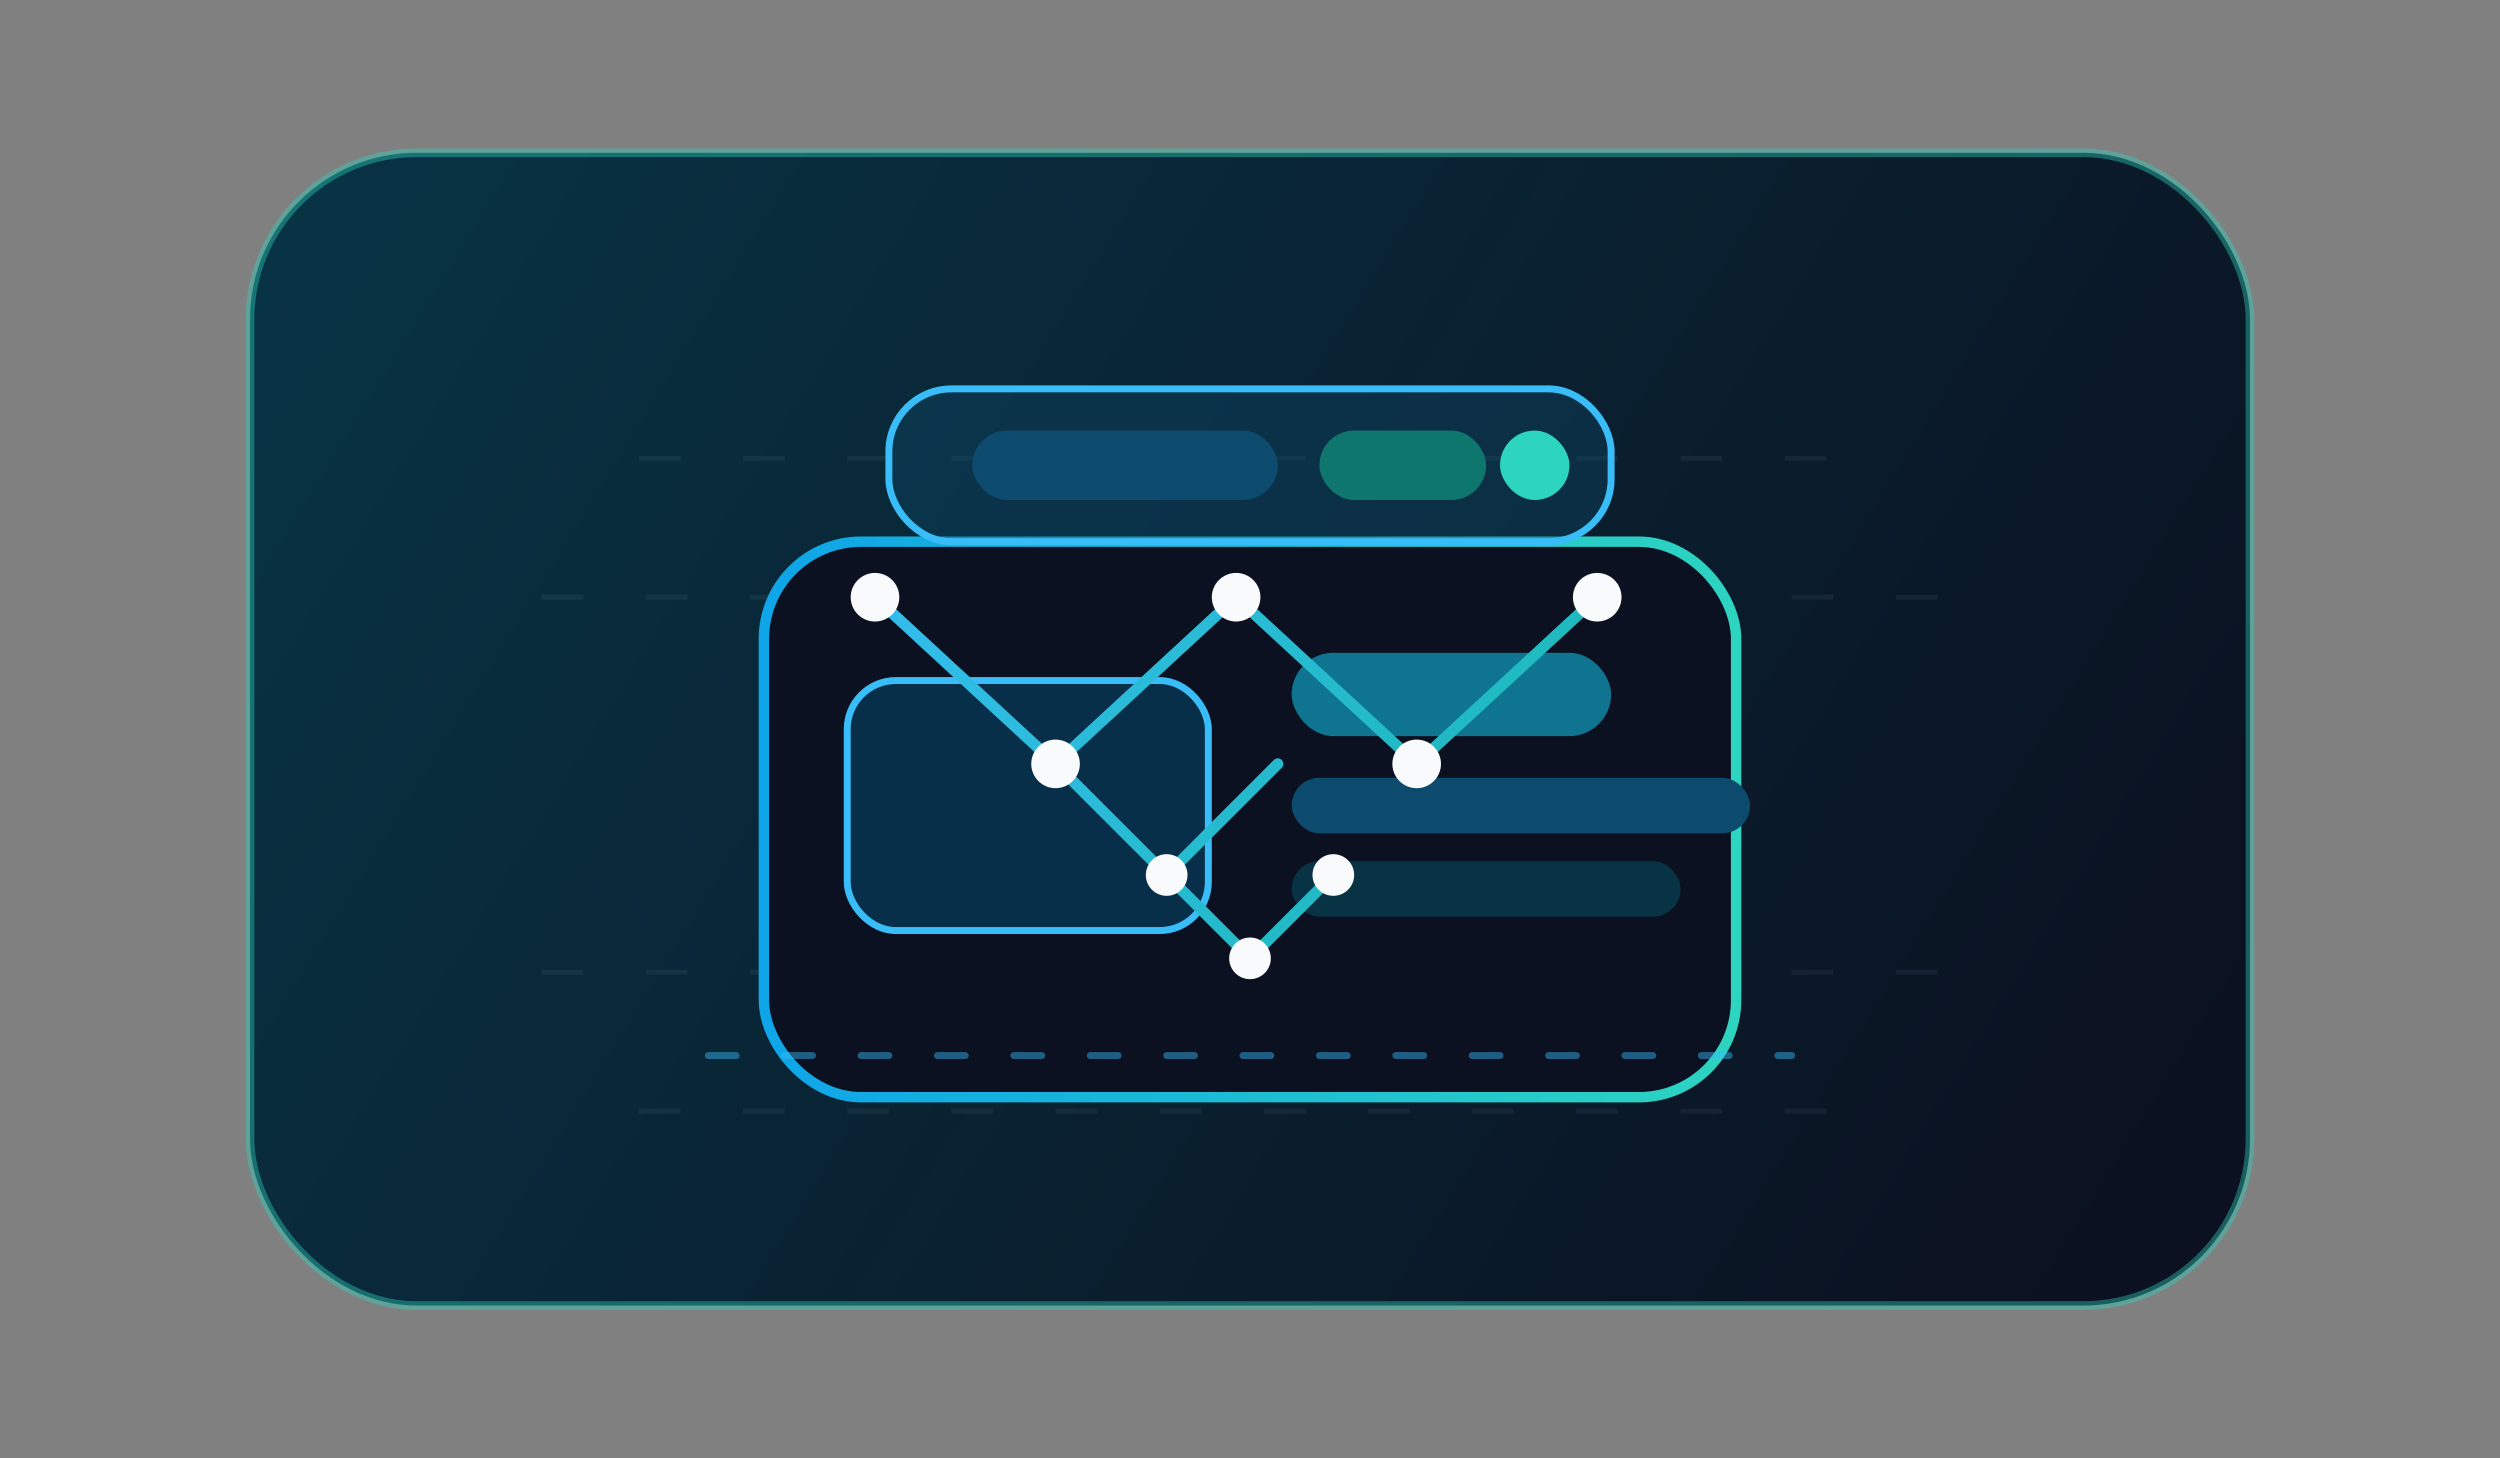 <svg width="720" height="420" viewBox="0 0 720 420" fill="none" xmlns="http://www.w3.org/2000/svg">
  <rect x="0" y="0" width="720" height="420" fill="#808080" stroke="none"/>
  <defs>
    <linearGradient id="samm-bg" x1="96" y1="48" x2="604" y2="360" gradientUnits="userSpaceOnUse">
      <stop offset="0" stop-color="#083344" />
      <stop offset="1" stop-color="#0B1120" />
    </linearGradient>
    <linearGradient id="samm-net" x1="220" y1="140" x2="500" y2="300" gradientUnits="userSpaceOnUse">
      <stop offset="0" stop-color="#38BDF8" />
      <stop offset="1" stop-color="#14B8A6" />
    </linearGradient>
    <linearGradient id="samm-card" x1="0" y1="0" x2="1" y2="0" gradientUnits="objectBoundingBox">
      <stop offset="0" stop-color="#0EA5E9" />
      <stop offset="1" stop-color="#2DD4BF" />
    </linearGradient>
  </defs>

  <rect x="72" y="44" width="576" height="332" rx="48" fill="url(#samm-bg)" stroke="rgba(45,212,191,0.4)" stroke-width="2.5" />

  <g opacity="0.28" stroke="rgba(148,163,184,0.3)" stroke-width="1.4" stroke-dasharray="12 18">
    <path d="M184 132H536" />
    <path d="M184 320H536" />
    <path d="M156 172H564" />
    <path d="M156 280H564" />
  </g>

  <g>
    <rect x="220" y="156" width="280" height="160" rx="28" fill="#0B1120" stroke="url(#samm-card)" stroke-width="3" />
    <rect x="244" y="196" width="104" height="72" rx="14" fill="#082F49" stroke="#38BDF8" stroke-width="2" />
    <rect x="372" y="188" width="92" height="24" rx="12" fill="#0E7490" />
    <rect x="372" y="224" width="132" height="16" rx="8" fill="#0C4A6E" />
    <rect x="372" y="248" width="112" height="16" rx="8" fill="#083344" />
  </g>

  <g stroke="url(#samm-net)" stroke-width="3.2" stroke-linecap="round" stroke-linejoin="round">
    <path d="M252 172L304 220L356 172L408 220L460 172" />
    <path d="M304 220L336 252L368 220" />
    <path d="M336 252L360 276L384 252" />
  </g>

  <g fill="#F8FAFC">
    <circle cx="252" cy="172" r="7" />
    <circle cx="304" cy="220" r="7" />
    <circle cx="356" cy="172" r="7" />
    <circle cx="408" cy="220" r="7" />
    <circle cx="460" cy="172" r="7" />
    <circle cx="336" cy="252" r="6" />
    <circle cx="360" cy="276" r="6" />
    <circle cx="384" cy="252" r="6" />
  </g>

  <rect x="256" y="112" width="208" height="44" rx="18" fill="rgba(12,74,110,0.35)" stroke="#38BDF8" stroke-width="2" />
  <rect x="280" y="124" width="88" height="20" rx="10" fill="#0C4A6E" />
  <rect x="380" y="124" width="48" height="20" rx="10" fill="#0F766E" />
  <rect x="432" y="124" width="20" height="20" rx="10" fill="#2DD4BF" />

  <g opacity="0.45" stroke="#38BDF8" stroke-width="2" stroke-dasharray="8 14" stroke-linecap="round">
    <path d="M204 304H516" />
  </g>
</svg>
